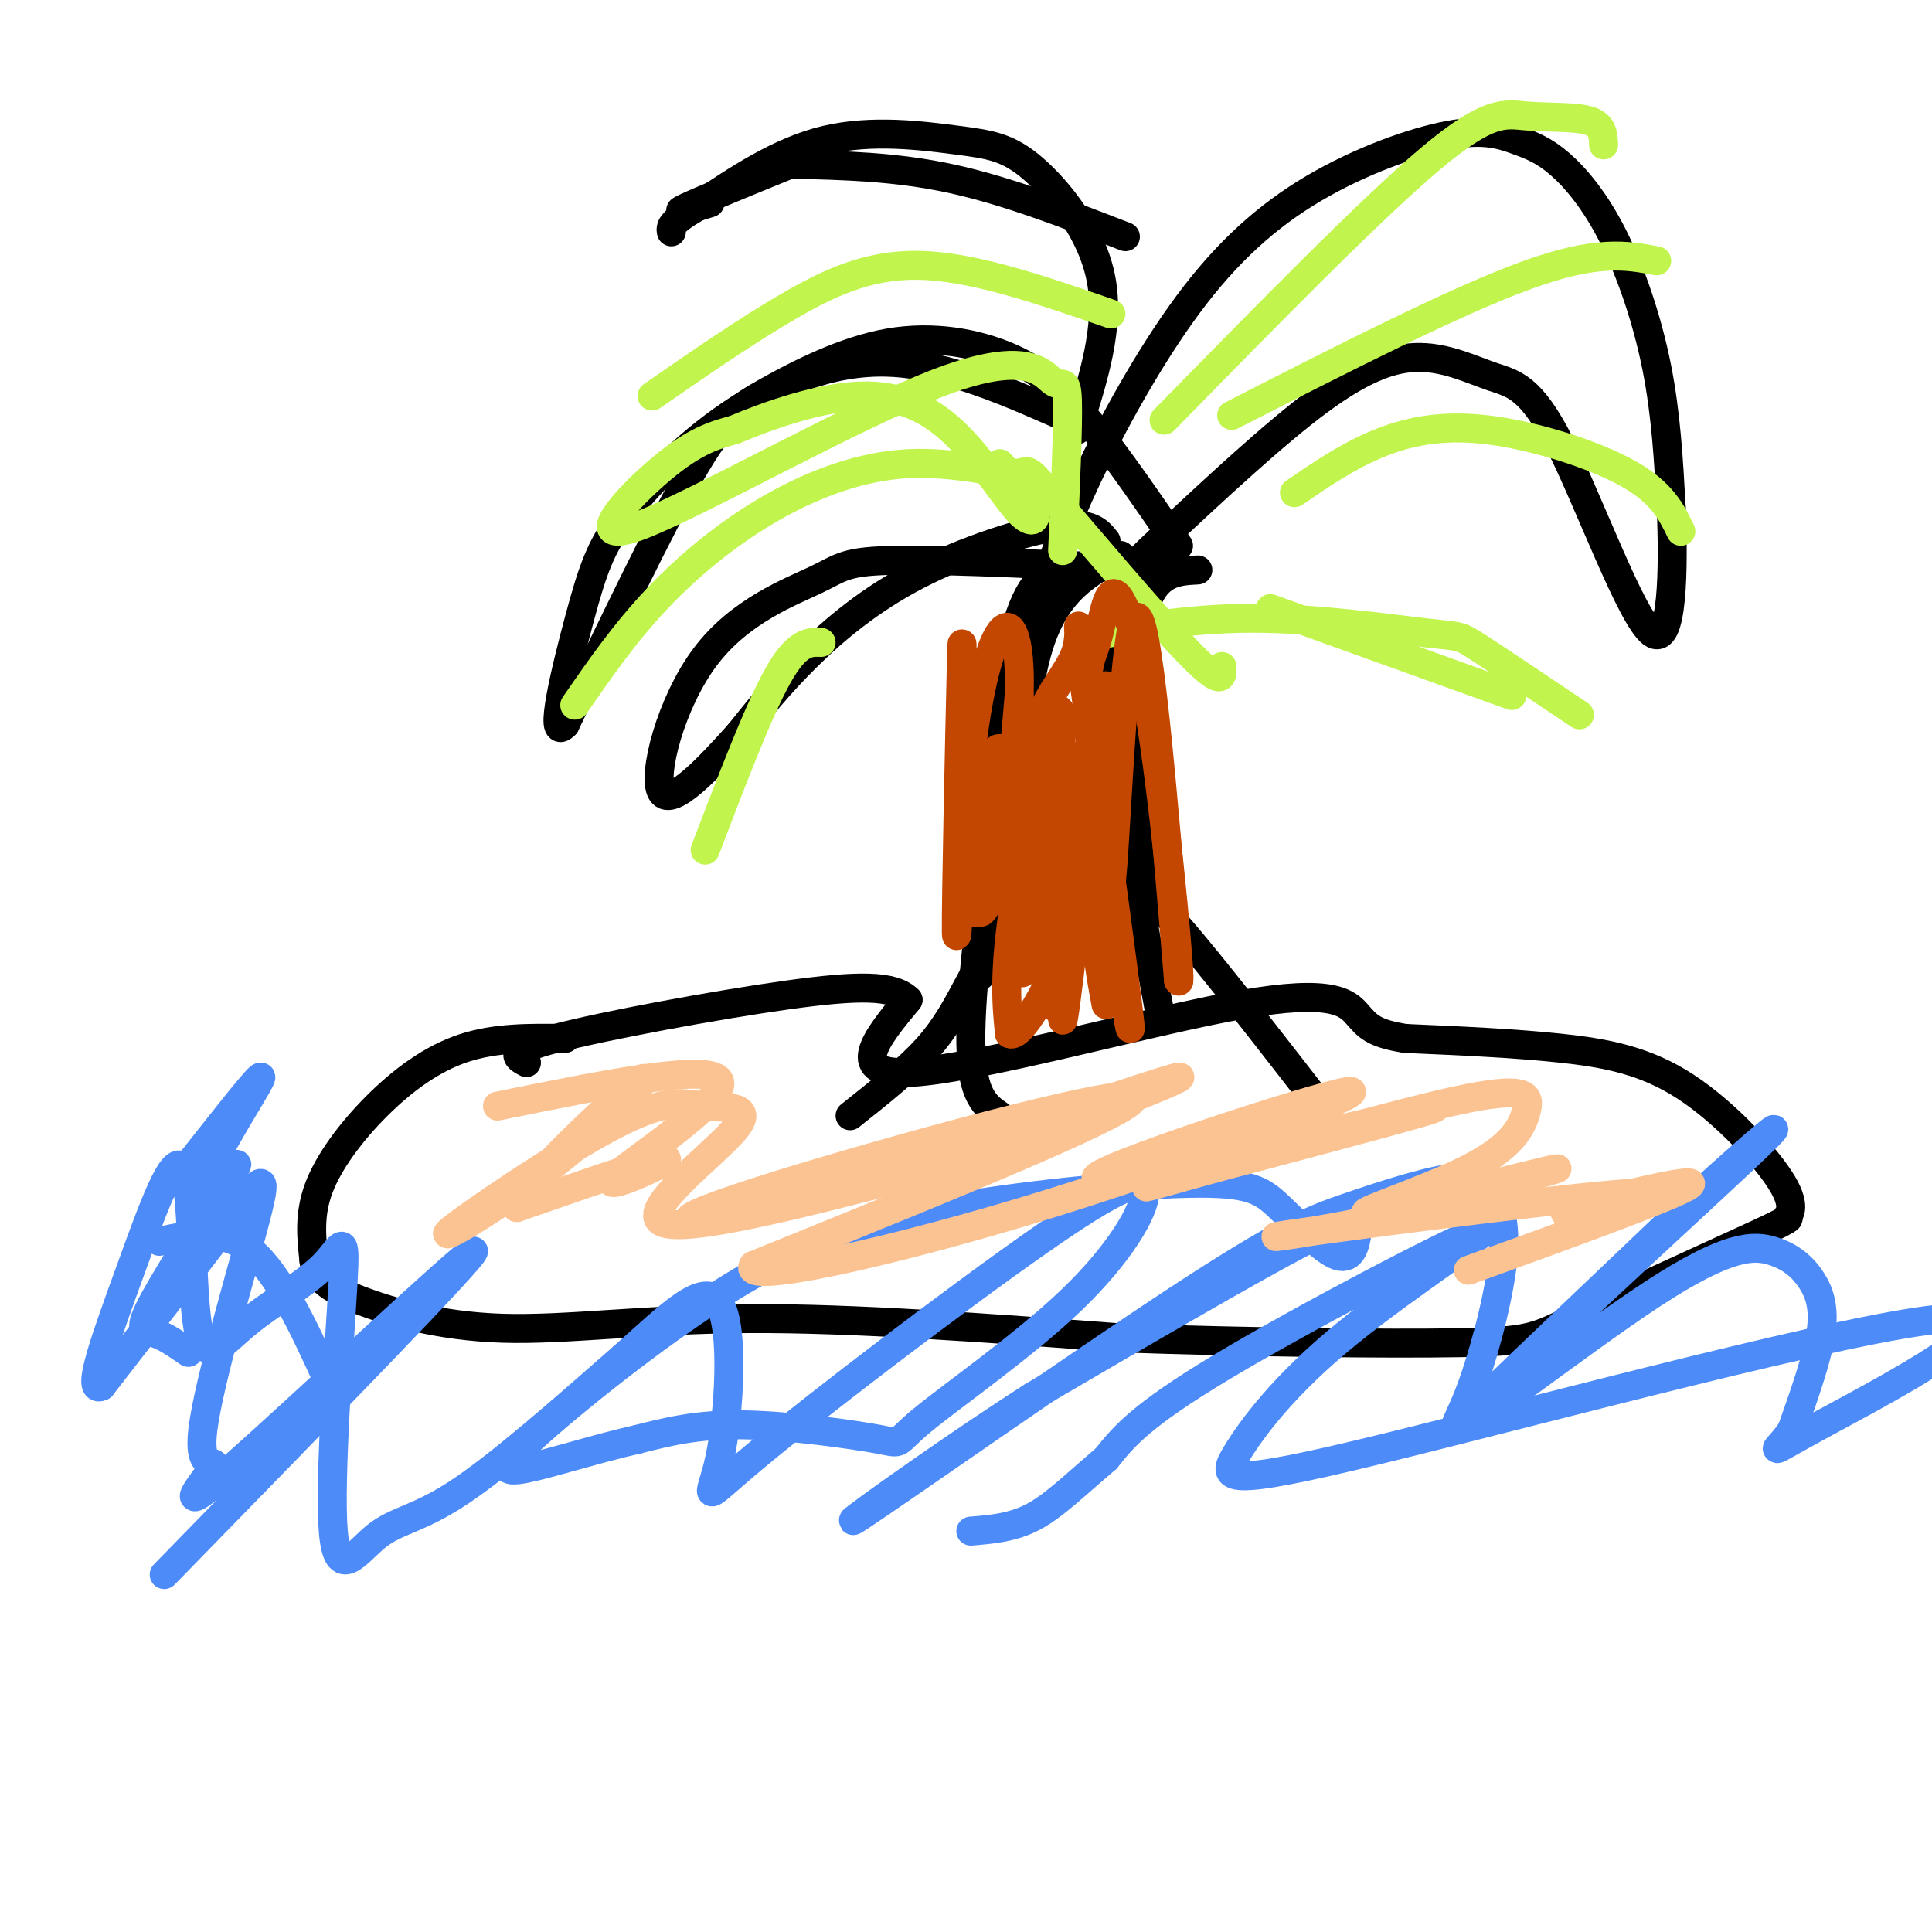 <svg viewBox='0 0 400 400' version='1.1' xmlns='http://www.w3.org/2000/svg' xmlns:xlink='http://www.w3.org/1999/xlink'><g fill='none' stroke='rgb(0,0,0)' stroke-width='6' stroke-linecap='round' stroke-linejoin='round'><path d='M117,215c-7.190,-0.095 -14.381,-0.190 -21,2c-6.619,2.190 -12.667,6.667 -18,12c-5.333,5.333 -9.952,11.524 -12,17c-2.048,5.476 -1.524,10.238 -1,15'/><path d='M65,261c0.633,3.724 2.716,5.534 9,8c6.284,2.466 16.769,5.587 30,6c13.231,0.413 29.209,-1.882 51,-2c21.791,-0.118 49.396,1.941 77,4'/><path d='M232,277c26.786,0.929 55.250,1.250 70,1c14.750,-0.250 15.786,-1.071 24,-5c8.214,-3.929 23.607,-10.964 39,-18'/><path d='M365,255c6.985,-3.332 4.949,-2.661 5,-3c0.051,-0.339 2.189,-1.689 -1,-7c-3.189,-5.311 -11.705,-14.584 -20,-20c-8.295,-5.416 -16.370,-6.976 -26,-8c-9.630,-1.024 -20.815,-1.512 -32,-2'/><path d='M291,215c-6.842,-1.049 -7.947,-2.673 -10,-5c-2.053,-2.327 -5.053,-5.357 -24,-2c-18.947,3.357 -53.842,13.102 -68,14c-14.158,0.898 -7.579,-7.051 -1,-15'/><path d='M188,207c-3.024,-3.024 -10.083,-3.083 -25,-1c-14.917,2.083 -37.690,6.310 -48,9c-10.310,2.690 -8.155,3.845 -6,5'/><path d='M207,231c-2.917,-2.000 -5.833,-4.000 -6,-15c-0.167,-11.000 2.417,-31.000 5,-51'/><path d='M275,231c-12.268,-15.827 -24.536,-31.655 -31,-39c-6.464,-7.345 -7.125,-6.208 -8,-17c-0.875,-10.792 -1.964,-33.512 0,-45c1.964,-11.488 6.982,-11.744 12,-12'/><path d='M176,231c5.965,-4.730 11.930,-9.461 16,-14c4.070,-4.539 6.246,-8.887 9,-14c2.754,-5.113 6.088,-10.992 8,-24c1.912,-13.008 2.404,-33.145 6,-45c3.596,-11.855 10.298,-15.427 17,-19'/><path d='M203,202c1.667,-25.917 3.333,-51.833 6,-66c2.667,-14.167 6.333,-16.583 10,-19'/><path d='M240,209c-4.667,-24.917 -9.333,-49.833 -9,-66c0.333,-16.167 5.667,-23.583 11,-31'/><path d='M229,112c-1.548,-1.988 -3.095,-3.976 -10,-3c-6.905,0.976 -19.167,4.917 -29,10c-9.833,5.083 -17.238,11.310 -23,17c-5.762,5.690 -9.881,10.845 -14,16'/><path d='M153,152c-5.988,6.651 -13.958,15.279 -16,12c-2.042,-3.279 1.844,-18.467 9,-28c7.156,-9.533 17.580,-13.413 23,-16c5.420,-2.587 5.834,-3.882 17,-4c11.166,-0.118 33.083,0.941 55,2'/><path d='M244,113c-6.261,-9.139 -12.522,-18.278 -18,-25c-5.478,-6.722 -10.172,-11.028 -17,-14c-6.828,-2.972 -15.789,-4.611 -25,-3c-9.211,1.611 -18.672,6.472 -25,10c-6.328,3.528 -9.522,5.722 -16,17c-6.478,11.278 -16.239,31.639 -26,52'/><path d='M117,150c-3.640,4.052 0.259,-11.818 3,-22c2.741,-10.182 4.322,-14.678 9,-21c4.678,-6.322 12.452,-14.471 22,-21c9.548,-6.529 20.871,-11.437 33,-11c12.129,0.437 25.065,6.218 38,12'/><path d='M215,125c2.436,-7.550 4.872,-15.100 10,-26c5.128,-10.900 12.947,-25.150 21,-36c8.053,-10.850 16.341,-18.301 26,-24c9.659,-5.699 20.689,-9.645 28,-11c7.311,-1.355 10.904,-0.117 14,1c3.096,1.117 5.696,2.114 9,5c3.304,2.886 7.313,7.662 11,15c3.687,7.338 7.054,17.240 9,27c1.946,9.760 2.473,19.380 3,29'/><path d='M346,105c0.532,12.536 0.363,29.374 -4,26c-4.363,-3.374 -12.921,-26.962 -19,-39c-6.079,-12.038 -9.681,-12.526 -14,-14c-4.319,-1.474 -9.355,-3.935 -15,-4c-5.645,-0.065 -11.899,2.267 -21,9c-9.101,6.733 -21.051,17.866 -33,29'/><path d='M240,112c-6.000,5.500 -4.500,4.750 -3,4'/><path d='M223,89c3.386,-10.657 6.772,-21.314 5,-31c-1.772,-9.686 -8.702,-18.400 -14,-23c-5.298,-4.600 -8.965,-5.085 -16,-6c-7.035,-0.915 -17.439,-2.262 -27,0c-9.561,2.262 -18.281,8.131 -27,14'/><path d='M144,43c-5.333,3.167 -5.167,4.083 -5,5'/><path d='M166,33c-10.417,4.250 -20.833,8.500 -24,10c-3.167,1.500 0.917,0.250 5,-1'/><path d='M164,34c10.750,0.250 21.500,0.500 33,3c11.500,2.500 23.750,7.250 36,12'/></g>
<g fill='none' stroke='rgb(77,139,249)' stroke-width='6' stroke-linecap='round' stroke-linejoin='round'><path d='M34,326c32.631,-33.440 65.261,-66.881 64,-67c-1.261,-0.119 -36.414,33.083 -50,45c-13.586,11.917 -5.604,2.550 -4,0c1.604,-2.550 -3.168,1.719 -2,-8c1.168,-9.719 8.276,-33.424 11,-44c2.724,-10.576 1.064,-8.022 -5,0c-6.064,8.022 -16.532,21.511 -27,35'/><path d='M21,287c-3.463,1.783 1.379,-11.259 6,-24c4.621,-12.741 9.021,-25.179 11,-21c1.979,4.179 1.535,24.977 3,33c1.465,8.023 4.837,3.271 10,-1c5.163,-4.271 12.118,-8.060 16,-12c3.882,-3.940 4.692,-8.031 4,4c-0.692,12.031 -2.887,40.184 -2,51c0.887,10.816 4.854,4.297 9,1c4.146,-3.297 8.470,-3.370 17,-9c8.530,-5.630 21.265,-16.815 34,-28'/><path d='M129,281c9.695,-8.606 16.932,-16.122 20,-11c3.068,5.122 1.965,22.882 0,32c-1.965,9.118 -4.794,9.596 8,-1c12.794,-10.596 41.209,-32.265 58,-44c16.791,-11.735 21.957,-13.536 22,-10c0.043,3.536 -5.035,12.409 -15,22c-9.965,9.591 -24.815,19.901 -31,25c-6.185,5.099 -3.704,4.988 -9,4c-5.296,-0.988 -18.370,-2.854 -28,-3c-9.630,-0.146 -15.815,1.427 -22,3'/><path d='M132,298c-8.246,1.843 -17.860,4.950 -23,6c-5.140,1.050 -5.807,0.044 2,-7c7.807,-7.044 24.087,-20.127 38,-29c13.913,-8.873 25.458,-13.538 43,-17c17.542,-3.462 41.079,-5.721 54,-6c12.921,-0.279 15.225,1.423 19,5c3.775,3.577 9.022,9.031 12,10c2.978,0.969 3.686,-2.547 4,-5c0.314,-2.453 0.232,-3.844 -11,2c-11.232,5.844 -33.616,18.922 -56,32'/><path d='M214,289c-20.336,13.062 -43.175,29.717 -36,25c7.175,-4.717 44.362,-30.805 66,-45c21.638,-14.195 27.725,-16.497 35,-19c7.275,-2.503 15.739,-5.208 21,-6c5.261,-0.792 7.318,0.329 9,3c1.682,2.671 2.987,6.891 2,15c-0.987,8.109 -4.266,20.106 -7,27c-2.734,6.894 -4.924,8.684 3,1c7.924,-7.684 25.962,-24.842 44,-42'/><path d='M351,248c12.972,-11.888 23.400,-20.610 10,-8c-13.400,12.610 -50.630,46.550 -56,53c-5.370,6.450 21.119,-14.589 37,-25c15.881,-10.411 21.154,-10.193 25,-9c3.846,1.193 6.266,3.360 8,6c1.734,2.640 2.781,5.754 2,11c-0.781,5.246 -3.391,12.623 -6,20'/><path d='M371,296c-2.905,4.617 -7.166,6.159 6,-1c13.166,-7.159 43.760,-23.018 26,-22c-17.760,1.018 -83.873,18.913 -117,27c-33.127,8.087 -33.266,6.366 -30,1c3.266,-5.366 9.937,-14.376 23,-25c13.063,-10.624 32.517,-22.860 27,-21c-5.517,1.860 -36.005,17.817 -53,28c-16.995,10.183 -20.498,14.591 -24,19'/><path d='M229,302c-6.489,5.489 -10.711,9.711 -15,12c-4.289,2.289 -8.644,2.644 -13,3'/><path d='M68,286c-5.083,-11.083 -10.167,-22.167 -16,-27c-5.833,-4.833 -12.417,-3.417 -19,-2'/><path d='M39,280c-2.455,-1.705 -4.911,-3.410 -7,-4c-2.089,-0.590 -3.812,-0.065 0,-7c3.812,-6.935 13.160,-21.331 16,-26c2.840,-4.669 -0.826,0.388 -3,2c-2.174,1.612 -2.854,-0.220 0,-6c2.854,-5.780 9.244,-15.509 9,-16c-0.244,-0.491 -7.122,8.254 -14,17'/><path d='M40,240c-1.667,2.167 1.167,-0.917 4,-4'/></g>
<g fill='none' stroke='rgb(193,244,76)' stroke-width='6' stroke-linecap='round' stroke-linejoin='round'><path d='M220,114c0.580,-12.915 1.161,-25.830 1,-31c-0.161,-5.170 -1.062,-2.595 -3,-4c-1.938,-1.405 -4.911,-6.789 -23,0c-18.089,6.789 -51.293,25.751 -63,30c-11.707,4.249 -1.916,-6.215 5,-12c6.916,-5.785 10.958,-6.893 15,-8'/><path d='M152,89c7.188,-3.052 17.658,-6.682 26,-7c8.342,-0.318 14.556,2.678 20,8c5.444,5.322 10.120,12.971 13,16c2.880,3.029 3.966,1.437 3,-1c-0.966,-2.437 -3.983,-5.718 -7,-9'/><path d='M230,65c-13.578,-4.689 -27.156,-9.378 -38,-10c-10.844,-0.622 -18.956,2.822 -28,8c-9.044,5.178 -19.022,12.089 -29,19'/><path d='M241,87c21.351,-21.804 42.702,-43.607 55,-54c12.298,-10.393 15.542,-9.375 20,-9c4.458,0.375 10.131,0.107 13,1c2.869,0.893 2.935,2.946 3,5'/><path d='M255,86c23.167,-11.833 46.333,-23.667 61,-29c14.667,-5.333 20.833,-4.167 27,-3'/><path d='M268,102c5.381,-3.690 10.762,-7.381 17,-10c6.238,-2.619 13.333,-4.167 23,-3c9.667,1.167 21.905,5.048 29,9c7.095,3.952 9.048,7.976 11,12'/><path d='M253,138c0.099,2.232 0.199,4.464 -7,-3c-7.199,-7.464 -21.696,-24.622 -28,-32c-6.304,-7.378 -4.416,-4.974 -8,-5c-3.584,-0.026 -12.641,-2.481 -22,-2c-9.359,0.481 -19.020,3.899 -28,9c-8.980,5.101 -17.280,11.886 -24,19c-6.720,7.114 -11.860,14.557 -17,22'/><path d='M170,133c-2.500,-0.083 -5.000,-0.167 -9,7c-4.000,7.167 -9.500,21.583 -15,36'/><path d='M233,130c-3.515,0.852 -7.030,1.703 -3,1c4.030,-0.703 15.606,-2.962 29,-3c13.394,-0.038 28.606,2.144 36,3c7.394,0.856 6.970,0.388 11,3c4.030,2.612 12.515,8.306 21,14'/><path d='M263,126c0.000,0.000 50.000,18.000 50,18'/></g>
<g fill='none' stroke='rgb(195,71,1)' stroke-width='6' stroke-linecap='round' stroke-linejoin='round'><path d='M227,152c-3.422,31.067 -6.844,62.133 -7,59c-0.156,-3.133 2.956,-40.467 3,-51c0.044,-10.533 -2.978,5.733 -6,22'/><path d='M217,182c-0.995,7.253 -0.482,14.385 -2,6c-1.518,-8.385 -5.067,-32.289 -8,-33c-2.933,-0.711 -5.251,21.770 -5,30c0.251,8.230 3.072,2.209 5,-7c1.928,-9.209 2.964,-21.604 4,-34'/><path d='M211,144c0.311,-9.169 -0.911,-15.092 -3,-14c-2.089,1.092 -5.044,9.200 -7,26c-1.956,16.800 -2.911,42.292 -3,37c-0.089,-5.292 0.689,-41.369 1,-54c0.311,-12.631 0.156,-1.815 0,9'/><path d='M199,148c0.390,9.304 1.366,28.065 2,36c0.634,7.935 0.927,5.044 3,1c2.073,-4.044 5.926,-9.241 8,-15c2.074,-5.759 2.370,-12.080 3,-17c0.630,-4.920 1.593,-8.440 2,4c0.407,12.440 0.259,40.840 1,49c0.741,8.160 2.370,-3.920 4,-16'/><path d='M222,190c1.783,-14.781 4.241,-43.735 5,-43c0.759,0.735 -0.180,31.159 0,42c0.180,10.841 1.480,2.097 2,-9c0.520,-11.097 0.260,-24.549 0,-38'/><path d='M229,142c0.036,7.560 0.125,45.458 1,41c0.875,-4.458 2.536,-51.274 5,-55c2.464,-3.726 5.732,35.637 9,75'/><path d='M244,203c0.696,2.525 -2.064,-28.662 -5,-49c-2.936,-20.338 -6.049,-29.825 -8,-31c-1.951,-1.175 -2.739,5.963 -4,10c-1.261,4.037 -2.993,4.971 -1,24c1.993,19.029 7.712,56.151 8,56c0.288,-0.151 -4.856,-37.576 -10,-75'/><path d='M224,138c-1.445,-13.008 -0.057,-8.028 -1,-4c-0.943,4.028 -4.216,7.105 -7,13c-2.784,5.895 -5.080,14.609 -6,26c-0.920,11.391 -0.465,25.458 1,28c1.465,2.542 3.939,-6.442 6,-21c2.061,-14.558 3.709,-34.689 2,-33c-1.709,1.689 -6.774,25.197 -9,40c-2.226,14.803 -1.613,20.902 -1,27'/><path d='M209,214c2.250,1.211 8.376,-9.263 13,-22c4.624,-12.737 7.745,-27.737 8,-29c0.255,-1.263 -2.356,11.211 -3,21c-0.644,9.789 0.678,16.895 2,24'/></g>
<g fill='none' stroke='rgb(252,195,146)' stroke-width='6' stroke-linecap='round' stroke-linejoin='round'><path d='M103,229c22.440,-4.554 44.881,-9.107 46,-5c1.119,4.107 -19.083,16.875 -22,20c-2.917,3.125 11.452,-3.393 11,-4c-0.452,-0.607 -15.726,4.696 -31,10'/><path d='M107,250c1.334,-4.978 20.168,-22.422 25,-26c4.832,-3.578 -4.339,6.710 -16,16c-11.661,9.290 -25.811,17.583 -23,15c2.811,-2.583 22.585,-16.040 34,-22c11.415,-5.960 14.472,-4.422 19,-4c4.528,0.422 10.527,-0.271 6,5c-4.527,5.271 -19.579,16.506 -15,19c4.579,2.494 28.790,-3.753 53,-10'/><path d='M190,243c24.078,-7.321 57.772,-20.622 54,-20c-3.772,0.622 -45.011,15.167 -72,23c-26.989,7.833 -39.728,8.955 -19,2c20.728,-6.955 74.922,-21.987 81,-21c6.078,0.987 -35.961,17.994 -78,35'/><path d='M156,262c-2.893,4.228 28.874,-2.701 62,-13c33.126,-10.299 67.611,-23.967 61,-23c-6.611,0.967 -54.318,16.568 -52,18c2.318,1.432 54.662,-11.305 67,-14c12.338,-2.695 -15.331,4.653 -43,12'/><path d='M251,242c-11.725,3.275 -19.539,5.461 -8,2c11.539,-3.461 42.429,-12.570 58,-16c15.571,-3.430 15.821,-1.182 15,2c-0.821,3.182 -2.715,7.296 -12,12c-9.285,4.704 -25.961,9.997 -20,9c5.961,-0.997 34.560,-8.285 38,-9c3.440,-0.715 -18.280,5.142 -40,11'/><path d='M282,253c-13.200,2.746 -26.200,4.112 -11,2c15.200,-2.112 58.600,-7.700 68,-8c9.400,-0.300 -15.200,4.688 -15,4c0.200,-0.688 25.200,-7.054 26,-6c0.800,1.054 -22.600,9.527 -46,18'/></g>
</svg>